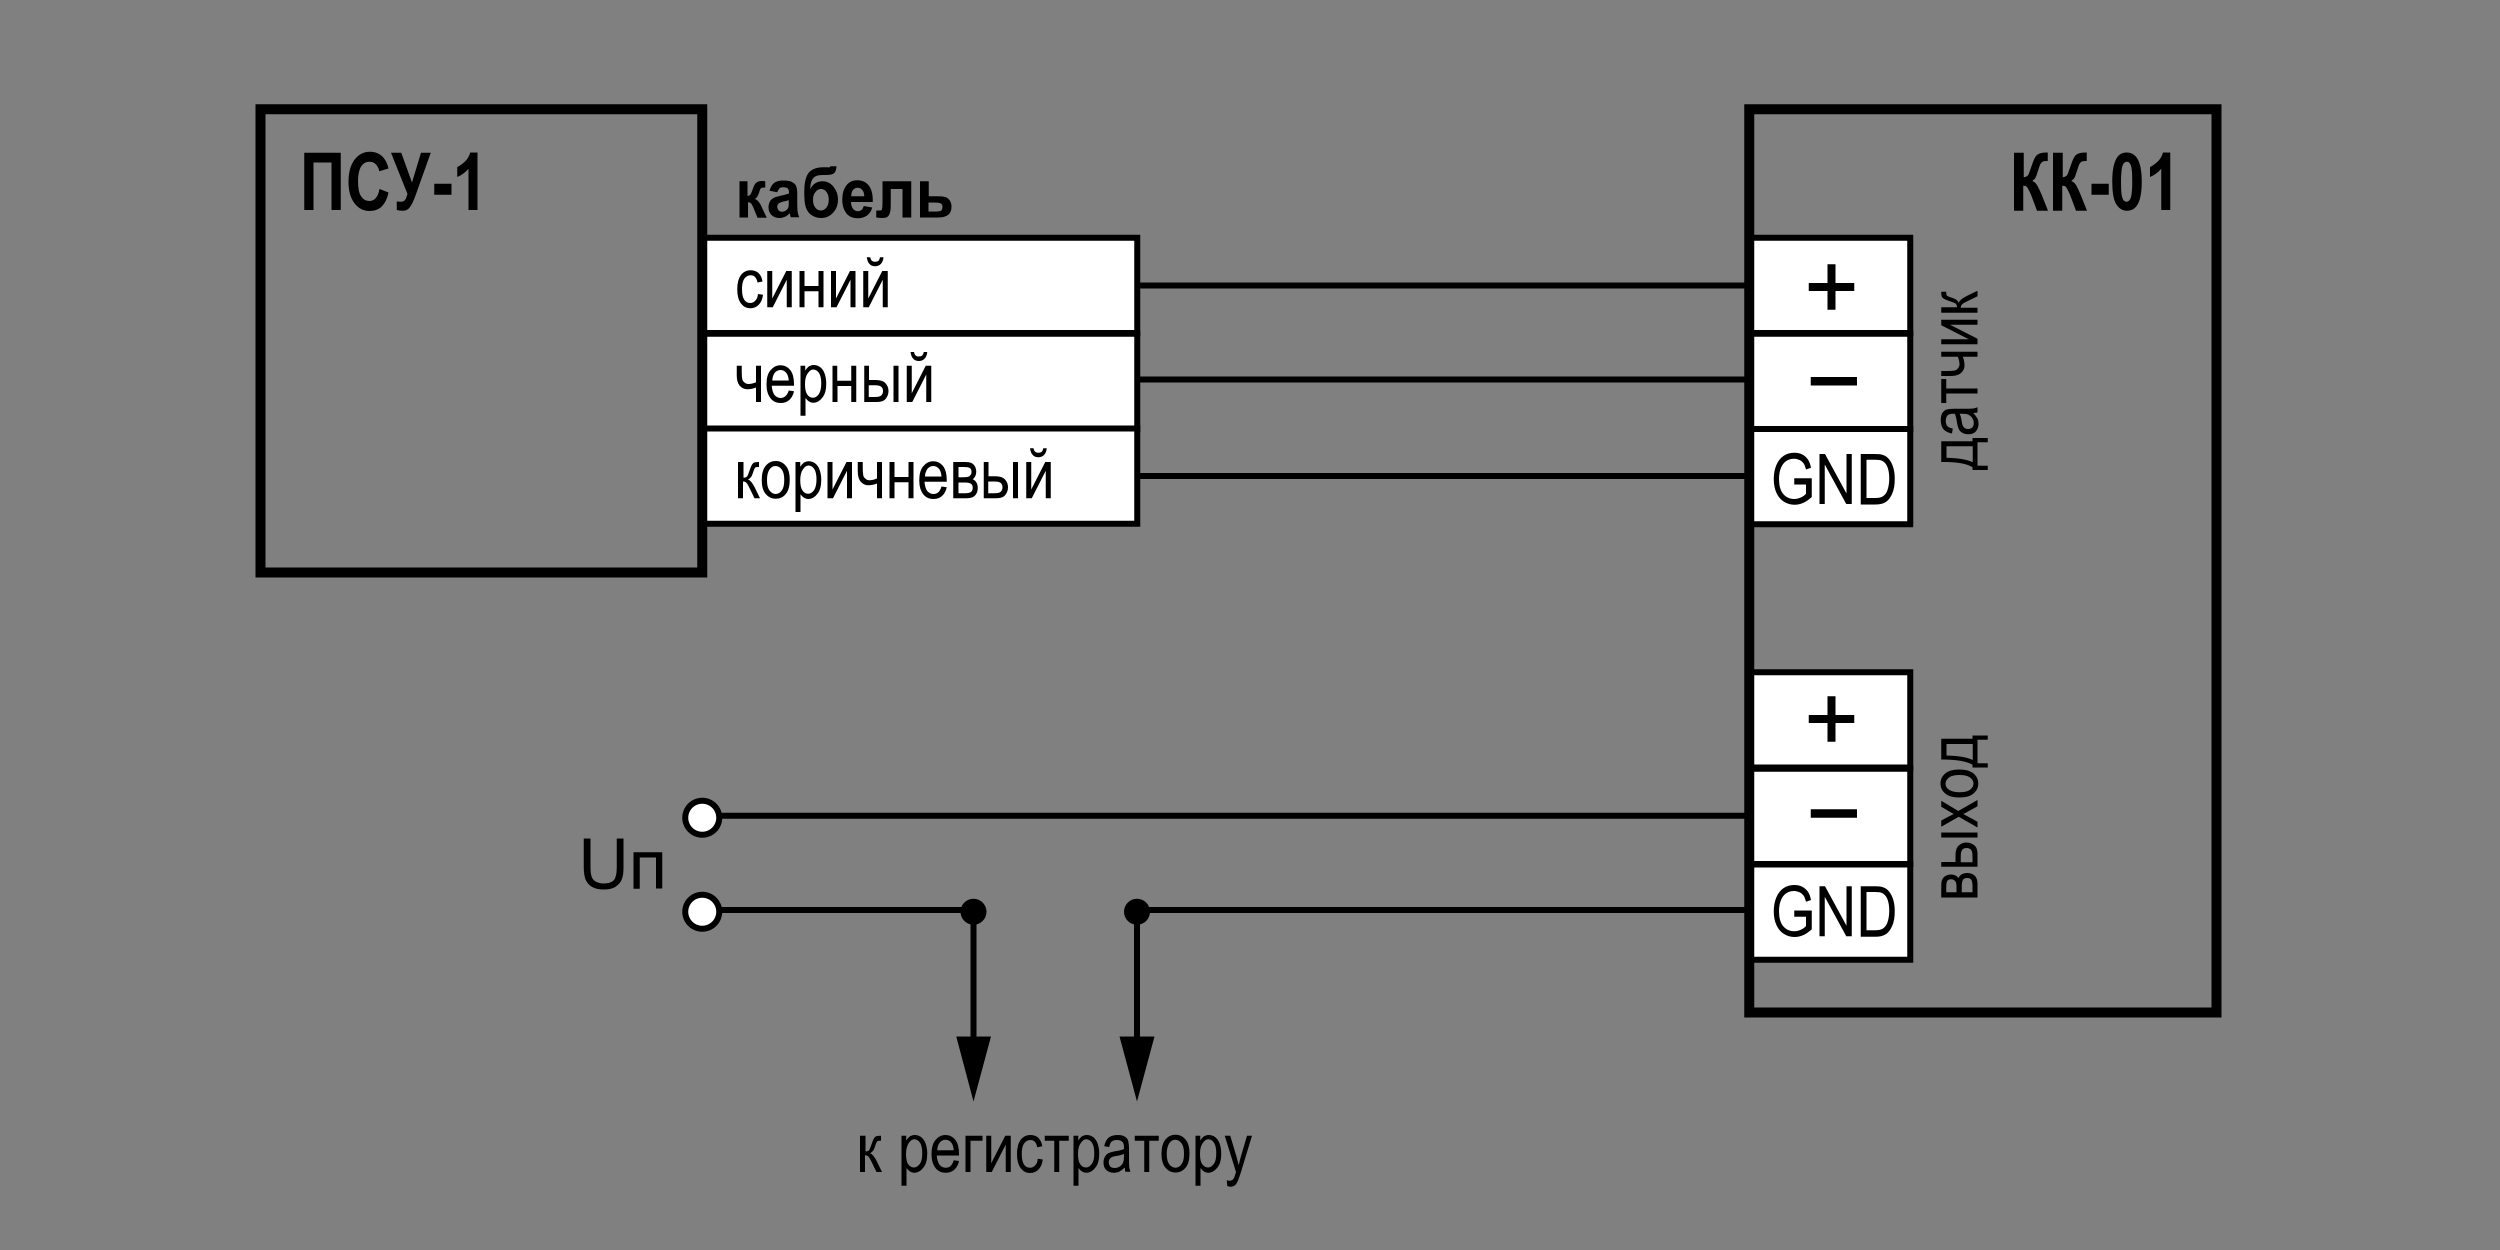 <?xml version="1.0" encoding="utf-8"?>
<!-- Generator: Adobe Illustrator 18.1.1, SVG Export Plug-In . SVG Version: 6.00 Build 0)  -->
<svg version="1.1" id="Layer_1" xmlns="http://www.w3.org/2000/svg" xmlns:xlink="http://www.w3.org/1999/xlink" x="0px" y="0px"
	 width="1000px" height="500px" viewBox="0 0 1000 500" enable-background="new 0 0 1000 500" xml:space="preserve">
<rect x="0" y="0" width="1000" height="500" fill="#808080" stroke="none"/>
<g>
	
		<rect x="280.9" y="95.1" fill-rule="evenodd" clip-rule="evenodd" fill="#FFFFFF" stroke="#000000" stroke-width="2.4" stroke-miterlimit="22.926" width="174" height="38.1"/>
	
		<line fill-rule="evenodd" clip-rule="evenodd" fill="none" stroke="#000000" stroke-width="2.4" stroke-miterlimit="22.926" x1="699.7" y1="151.8" x2="454.9" y2="151.8"/>
	
		<line fill-rule="evenodd" clip-rule="evenodd" fill="none" stroke="#000000" stroke-width="2.4" stroke-miterlimit="22.926" x1="699.7" y1="190.4" x2="454.9" y2="190.4"/>
	
		<line fill-rule="evenodd" clip-rule="evenodd" fill="none" stroke="#000000" stroke-width="2.4" stroke-miterlimit="22.926" x1="454.9" y1="114.2" x2="699.7" y2="114.2"/>
	<g>
		<path d="M295.6,72.5h3.4v5.9c0.6-0.1,1-0.3,1.2-0.6c0.2-0.3,0.5-1,0.9-2.1c0.4-1.4,0.9-2.3,1.5-2.7c0.5-0.4,1.2-0.6,2.1-0.6
			c0.3,0,0.7,0,1.4,0.1l0,2.5c-0.9,0-1.5,0.1-1.7,0.3c-0.3,0.2-0.5,0.8-0.8,1.8c-0.4,1.3-1,2.2-1.7,2.5c1.1,0.3,2,1.4,2.8,3.2
			c0,0.1,0.1,0.2,0.1,0.3l1.9,4h-3.7l-1.7-4.2c-0.4-0.8-0.7-1.4-0.9-1.6c-0.3-0.2-0.6-0.4-1.2-0.4V87h-3.4V72.5z"/>
		<path d="M310.9,76.9l-3.1-0.6c0.4-1.4,1-2.4,1.8-3.1c0.9-0.7,2.1-1,3.8-1c1.5,0,2.7,0.2,3.4,0.6c0.8,0.4,1.3,0.9,1.6,1.5
			c0.3,0.6,0.5,1.8,0.5,3.4l0,4.5c0,1.3,0.1,2.2,0.2,2.8c0.1,0.6,0.3,1.3,0.6,1.9h-3.4c-0.1-0.3-0.2-0.6-0.3-1.1
			c-0.1-0.2-0.1-0.4-0.1-0.5c-0.6,0.6-1.2,1.1-1.9,1.4s-1.4,0.5-2.2,0.5c-1.3,0-2.4-0.4-3.2-1.2c-0.8-0.8-1.2-1.8-1.2-3.1
			c0-0.8,0.2-1.6,0.5-2.2s0.8-1.1,1.5-1.5s1.6-0.6,2.8-0.9c1.6-0.3,2.7-0.7,3.4-0.9v-0.4c0-0.7-0.2-1.3-0.5-1.6
			c-0.3-0.3-0.9-0.5-1.9-0.5c-0.6,0-1.1,0.1-1.4,0.4C311.4,75.8,311.1,76.3,310.9,76.9z M315.6,80c-0.4,0.2-1.1,0.4-2.1,0.6
			c-1,0.2-1.6,0.5-1.9,0.7c-0.5,0.4-0.7,0.8-0.7,1.4c0,0.5,0.2,1,0.5,1.4c0.4,0.4,0.8,0.6,1.4,0.6c0.6,0,1.2-0.2,1.8-0.7
			c0.4-0.3,0.7-0.8,0.8-1.3c0.1-0.3,0.1-1,0.1-1.9V80z"/>
		<path d="M332.2,66.5h2.4c-0.1,1.2-0.3,2-0.8,2.6c-0.5,0.6-1.6,0.9-3.5,0.9c-0.2,0-0.4,0-0.7,0h-0.4c-1.1,0-2,0.1-2.7,0.4
			c-0.7,0.3-1.3,0.8-1.7,1.6c-0.4,0.8-0.7,2-0.7,3.7c0.5-1.1,1.2-1.9,2-2.4c0.8-0.5,1.8-0.8,2.9-0.8c1.7,0,3.2,0.7,4.4,2.2
			c1.2,1.5,1.8,3.2,1.8,5.1c0,2-0.6,3.8-1.9,5.2c-1.3,1.5-2.9,2.2-4.9,2.2c-1.4,0-2.6-0.4-3.7-1.1c-1.1-0.7-1.8-1.7-2.3-3
			c-0.5-1.3-0.7-3.4-0.7-6.4c0-3.5,0.6-6,1.7-7.5c1.2-1.5,3.2-2.3,6-2.3h1.7C331.7,67.1,332,66.9,332.2,66.5z M325.2,79.9
			c0,1.3,0.3,2.4,0.9,3.1c0.6,0.8,1.3,1.2,2.2,1.2c0.9,0,1.7-0.4,2.3-1.2c0.6-0.8,0.9-1.8,0.9-3.1c0-1.3-0.3-2.3-0.9-3.1
			c-0.6-0.8-1.3-1.2-2.2-1.2c-0.9,0-1.6,0.4-2.2,1.2C325.5,77.5,325.2,78.6,325.2,79.9z"/>
		<path d="M345.5,82.4l3.4,0.6c-0.4,1.4-1.1,2.5-2.1,3.2c-1,0.7-2.2,1.1-3.6,1.1c-2.3,0-4-0.8-5-2.5c-0.9-1.3-1.3-3-1.3-5
			c0-2.4,0.6-4.3,1.7-5.7c1.1-1.4,2.6-2,4.3-2c1.9,0,3.5,0.7,4.6,2.1c1.1,1.4,1.7,3.6,1.6,6.6h-8.7c0,1.1,0.3,2,0.8,2.7
			c0.5,0.6,1.2,1,2,1c0.5,0,1-0.2,1.4-0.5S345.3,83.1,345.5,82.4z M345.7,78.5c0-1.1-0.3-2-0.8-2.5c-0.5-0.6-1.1-0.9-1.8-0.9
			c-0.8,0-1.4,0.3-1.9,0.9c-0.5,0.6-0.7,1.4-0.7,2.5H345.7z"/>
		<path d="M352.9,72.5h11.6V87H361V75.6h-4.7v6.5c0,1.7-0.2,2.8-0.5,3.5c-0.3,0.7-0.7,1.1-1.1,1.3s-1.1,0.3-2,0.3
			c-0.5,0-1.3-0.1-2.2-0.2v-2.8c0.1,0,0.3,0,0.6,0c0.4,0,0.6,0,0.8,0c0.5,0,0.8-0.2,0.9-0.5c0.1-0.3,0.2-1.3,0.2-2.9V72.5z"/>
		<path d="M368,72.5h3.5v6h3.5c1.4,0,2.4,0.1,3.1,0.3s1.3,0.7,1.8,1.4c0.5,0.7,0.7,1.6,0.7,2.5c0,1.4-0.4,2.5-1.3,3.2
			c-0.9,0.7-2.2,1.1-3.9,1.1H368V72.5z M371.5,84.6h3.2c1,0,1.7-0.2,1.9-0.5c0.3-0.4,0.4-0.8,0.4-1.3c0-0.7-0.2-1.2-0.7-1.4
			c-0.5-0.3-1.4-0.4-2.6-0.4h-2.3V84.6z"/>
	</g>
	
		<rect x="280.9" y="133.5" fill-rule="evenodd" clip-rule="evenodd" fill="#FFFFFF" stroke="#000000" stroke-width="2.4" stroke-miterlimit="22.926" width="174" height="38.1"/>
	
		<rect x="699.7" y="133.5" fill-rule="evenodd" clip-rule="evenodd" fill="#FFFFFF" stroke="#000000" stroke-width="2.4" stroke-miterlimit="22.926" width="64.4" height="38.1"/>
	
		<rect x="699.7" y="95.1" fill-rule="evenodd" clip-rule="evenodd" fill="#FFFFFF" stroke="#000000" stroke-width="2.4" stroke-miterlimit="22.926" width="64.4" height="38.1"/>
	
		<rect x="699.7" y="171.6" fill-rule="evenodd" clip-rule="evenodd" fill="#FFFFFF" stroke="#000000" stroke-width="2.4" stroke-miterlimit="22.926" width="64.4" height="38.1"/>
	
		<rect x="280.9" y="171.4" fill-rule="evenodd" clip-rule="evenodd" fill="#FFFFFF" stroke="#000000" stroke-width="2.4" stroke-miterlimit="22.926" width="174" height="38.1"/>
	<g>
		<path d="M295.4,184.8h2v6.3c0.6,0,1.1-0.2,1.4-0.5c0.3-0.3,0.6-1.2,1.1-2.6c0.4-1.2,0.7-1.9,1-2.3c0.3-0.4,0.5-0.6,0.8-0.7
			c0.3-0.1,0.9-0.2,1.6-0.2h0.3v2l-0.6,0c-0.4,0-0.7,0.1-0.9,0.2c-0.2,0.2-0.3,0.5-0.5,0.9c-0.5,1.5-0.8,2.4-1.1,2.8
			c-0.3,0.4-0.7,0.8-1.3,1.1c0.9,0.3,1.7,1.3,2.6,3l2.2,4.5h-2.2l-2.2-4.5c-0.4-0.9-0.8-1.5-1.2-1.8c-0.3-0.3-0.7-0.4-1.2-0.4v6.7
			h-2V184.8z"/>
		<path d="M304.7,192c0-2.5,0.5-4.4,1.6-5.7c1.1-1.3,2.4-1.9,4-1.9c1.6,0,2.9,0.6,4,1.9c1.1,1.3,1.6,3.1,1.6,5.5
			c0,2.6-0.5,4.5-1.6,5.8c-1,1.3-2.4,1.9-4,1.9c-1.6,0-2.9-0.6-4-1.9C305.2,196.4,304.7,194.5,304.7,192z M306.8,192
			c0,1.9,0.3,3.3,1,4.2c0.7,0.9,1.5,1.4,2.5,1.4c0.9,0,1.8-0.5,2.4-1.4c0.7-0.9,1-2.3,1-4.2c0-1.9-0.3-3.3-1-4.2
			c-0.7-0.9-1.5-1.4-2.5-1.4c-1,0-1.8,0.5-2.4,1.4C307.1,188.8,306.8,190.2,306.8,192z"/>
		<path d="M318.2,204.9v-20.1h1.9v1.9c0.5-0.8,1-1.3,1.5-1.7c0.6-0.3,1.2-0.5,1.9-0.5c0.9,0,1.8,0.3,2.5,0.8
			c0.8,0.6,1.4,1.4,1.8,2.5s0.7,2.5,0.7,4.1c0,2.5-0.5,4.4-1.6,5.7c-1,1.3-2.2,2-3.6,2c-0.6,0-1.2-0.2-1.7-0.5
			c-0.5-0.3-1-0.8-1.4-1.4v7.1H318.2z M320.1,192.1c0,1.9,0.3,3.3,0.9,4.1c0.6,0.9,1.4,1.3,2.3,1.3c0.9,0,1.6-0.5,2.3-1.4
			c0.6-0.9,1-2.3,1-4.3c0-1.9-0.3-3.3-0.9-4.2c-0.6-0.9-1.4-1.4-2.3-1.4c-0.8,0-1.5,0.5-2.2,1.5
			C320.4,188.8,320.1,190.3,320.1,192.1z"/>
		<path d="M331,184.8h2v11l5.6-11h2.2v14.5h-2v-11l-5.6,11H331V184.8z"/>
		<path d="M343.1,184.8h2v2.7c0,1.2,0.1,2.1,0.2,2.6c0.1,0.6,0.4,1,0.9,1.4c0.4,0.4,1,0.6,1.6,0.6c0.8,0,1.8-0.2,3-0.7v-6.6h2v14.5
			h-2v-5.9c-1.2,0.5-2.4,0.7-3.5,0.7c-1.2,0-2.2-0.5-3-1.4c-0.8-0.9-1.2-2.3-1.2-4.2V184.8z"/>
		<path d="M355.8,184.8h2v6h5.6v-6h2v14.5h-2v-6.4h-5.6v6.4h-2V184.8z"/>
		<path d="M376.6,194.6l2.1,0.3c-0.3,1.5-1,2.7-1.9,3.5c-0.9,0.8-2,1.2-3.4,1.2c-1.7,0-3.1-0.6-4.1-1.9c-1-1.3-1.6-3.1-1.6-5.5
			c0-2.5,0.5-4.4,1.6-5.7c1.1-1.3,2.4-2,4-2c1.5,0,2.8,0.6,3.9,1.9c1,1.3,1.5,3.2,1.5,5.6l0,0.7h-8.9c0.1,1.6,0.5,2.9,1.1,3.7
			c0.7,0.8,1.5,1.2,2.5,1.2C375,197.6,376,196.6,376.6,194.6z M370,190.6h6.6c-0.1-1.3-0.4-2.2-0.8-2.8c-0.6-0.9-1.5-1.4-2.5-1.4
			c-0.9,0-1.7,0.4-2.3,1.1C370.4,188.4,370,189.4,370,190.6z"/>
		<path d="M381.3,184.8h4.6c1.1,0,1.9,0.1,2.4,0.3c0.6,0.2,1.1,0.6,1.5,1.2c0.4,0.6,0.7,1.4,0.7,2.3c0,1.4-0.5,2.4-1.4,3.1
			c1.3,0.6,2,1.8,2,3.5c0,1.1-0.3,2.1-1,2.9c-0.7,0.8-1.8,1.2-3.4,1.2h-5.4V184.8z M383.3,190.9h2.2c0.9,0,1.4-0.1,1.8-0.2
			c0.3-0.1,0.6-0.3,0.9-0.7c0.3-0.3,0.4-0.7,0.4-1.2c0-0.8-0.2-1.3-0.7-1.6c-0.5-0.3-1.2-0.4-2.3-0.4h-2.2V190.9z M383.3,197.3h2.7
			c1.1,0,1.9-0.2,2.4-0.5c0.4-0.4,0.7-0.9,0.7-1.6c0-0.8-0.2-1.3-0.7-1.7c-0.5-0.3-1.3-0.5-2.5-0.5h-2.5V197.3z"/>
		<path d="M393.4,184.8h2v5.7h2.6c1.8,0,3.2,0.4,4,1.3c0.8,0.9,1.2,1.9,1.2,3.1c0,1.2-0.4,2.2-1.1,3.1c-0.7,0.9-1.9,1.3-3.6,1.3h-5
			V184.8z M395.4,197.3h2.1c1.5,0,2.5-0.2,2.9-0.7c0.4-0.5,0.6-1,0.6-1.6c0-0.8-0.2-1.4-0.7-1.8c-0.5-0.4-1.3-0.6-2.6-0.6h-2.4
			V197.3z M405.2,199.3v-14.5h2v14.5H405.2z"/>
		<path d="M410.5,184.8h2v11l5.6-11h2.2v14.5h-2v-11l-5.6,11h-2.2V184.8z M417.3,179.3h1.4c-0.1,1.2-0.5,2.1-1.1,2.7
			c-0.6,0.6-1.3,0.9-2.3,0.9c-0.9,0-1.7-0.3-2.2-0.9c-0.6-0.6-0.9-1.5-1.1-2.7h1.4c0.2,1.2,0.8,1.8,1.9,1.8c0.6,0,1-0.1,1.4-0.4
			C417,180.4,417.2,179.9,417.3,179.3z"/>
	</g>
	<g>
		<path d="M246.7,335.4h2.7V347c0,2-0.2,3.6-0.7,4.8c-0.5,1.2-1.3,2.1-2.5,2.9s-2.8,1.1-4.7,1.1c-1.9,0-3.4-0.3-4.6-1
			c-1.2-0.6-2-1.6-2.6-2.8c-0.5-1.2-0.8-2.9-0.8-5v-11.6h2.7V347c0,1.7,0.2,3,0.5,3.8c0.3,0.8,0.9,1.5,1.7,1.9
			c0.8,0.4,1.8,0.7,2.9,0.7c2,0,3.3-0.4,4.2-1.3c0.8-0.9,1.2-2.6,1.2-5.1V335.4z"/>
		<path d="M253.4,340.9h11.5v14.5h-2.5V343h-6.5v12.5h-2.5V340.9z"/>
	</g>
	<g>
		<path d="M717.7,193.7v-2.4l7,0v7.5c-1.1,1-2.2,1.8-3.3,2.3s-2.3,0.8-3.5,0.8c-1.6,0-3-0.4-4.3-1.2c-1.3-0.8-2.3-2-3-3.5
			s-1.1-3.4-1.1-5.6c0-2.2,0.4-4.1,1.1-5.7s1.7-2.8,2.9-3.6c1.2-0.8,2.6-1.2,4.2-1.2c1.2,0,2.3,0.2,3.2,0.7c0.9,0.4,1.6,1.1,2.2,1.9
			s1,1.9,1.3,3.4l-2,0.7c-0.3-1.1-0.6-2-1-2.5s-0.9-1-1.6-1.3c-0.7-0.3-1.4-0.5-2.2-0.5c-1.2,0-2.2,0.3-3.1,0.9
			c-0.9,0.6-1.6,1.5-2.1,2.7c-0.5,1.2-0.8,2.7-0.8,4.5c0,2.7,0.6,4.7,1.7,6c1.1,1.3,2.6,2,4.4,2c0.9,0,1.7-0.2,2.6-0.6
			s1.6-0.9,2.1-1.5v-3.7H717.7z"/>
		<path d="M727.8,201.6v-20h2.2l8.6,15.8v-15.8h2.1v20h-2.2l-8.6-15.8v15.8H727.8z"/>
		<path d="M744.3,201.6v-20h5.7c1.4,0,2.5,0.1,3.2,0.4c1,0.3,1.8,0.9,2.5,1.8s1.2,1.9,1.6,3.2c0.4,1.3,0.6,2.8,0.6,4.6
			c0,2.3-0.3,4.2-1,5.8c-0.7,1.6-1.5,2.7-2.6,3.4c-1,0.7-2.4,1-4.1,1H744.3z M746.5,199.2h3.5c1.4,0,2.5-0.2,3.2-0.7
			c0.7-0.5,1.3-1.2,1.7-2.2c0.5-1.4,0.8-3,0.8-4.9c0-2-0.3-3.6-0.8-4.8s-1.3-1.9-2.1-2.3c-0.6-0.3-1.5-0.4-2.8-0.4h-3.4V199.2z"/>
	</g>
	
		<rect x="104.2" y="43.7" fill-rule="evenodd" clip-rule="evenodd" fill="none" stroke="#000000" stroke-width="4" stroke-miterlimit="22.926" width="176.7" height="185.3"/>
	<g>
		<path d="M121.7,61.1h14.6V84h-3.7V65h-7.2V84h-3.7V61.1z"/>
		<path d="M151.8,75.6l3.6,1.4c-0.5,2.5-1.5,4.4-2.7,5.6c-1.3,1.2-2.9,1.8-4.9,1.8c-2.4,0-4.4-1-6-3.1c-1.6-2.1-2.4-4.9-2.4-8.5
			c0-3.8,0.8-6.8,2.4-8.9c1.6-2.1,3.6-3.2,6.2-3.2c2.2,0,4.1,0.8,5.5,2.5c0.8,1,1.5,2.4,1.9,4.2l-3.7,1.1c-0.2-1.2-0.7-2.1-1.4-2.8
			s-1.5-1-2.5-1c-1.4,0-2.5,0.6-3.3,1.8c-0.8,1.2-1.3,3.2-1.3,5.9c0,2.9,0.4,5,1.3,6.2c0.8,1.2,1.9,1.8,3.3,1.8c1,0,1.8-0.4,2.5-1.2
			C151,78.5,151.5,77.3,151.8,75.6z"/>
		<path d="M156.4,61.1h4.1l4.3,11.9l3.6-11.9h3.9l-6.2,17.4c-0.7,1.9-1.4,3.3-2.1,4.3c-0.7,1-1.6,1.5-2.7,1.5
			c-1.1,0-1.9-0.1-2.6-0.3v-3.4c0.5,0,1,0.1,1.4,0.1c0.9,0,1.5-0.2,1.8-0.6c0.4-0.4,0.7-1.2,1.1-2.5L156.4,61.1z"/>
		<path d="M173.7,77.9v-4.4h6.9v4.4H173.7z"/>
		<path d="M190.9,84h-3.5V67.5c-1.3,1.5-2.8,2.6-4.5,3.3v-4c0.9-0.4,1.9-1.1,3-2.1c1.1-1,1.8-2.3,2.2-3.7h2.9V84z"/>
	</g>
	<g>
		<path d="M805.8,61.1h3.7v9.8c0.8-0.1,1.4-0.4,1.7-0.8c0.3-0.4,0.7-1.6,1.4-3.6c0.8-2.5,1.5-4,2.3-4.6c0.8-0.6,2-0.9,3.7-0.9
			c0.1,0,0.3,0,0.5,0v3.4l-0.5,0c-0.8,0-1.3,0.1-1.7,0.4c-0.4,0.2-0.6,0.6-0.9,1.1c-0.2,0.5-0.5,1.5-1,3c-0.2,0.8-0.5,1.5-0.7,2
			s-0.7,1-1.4,1.5c0.8,0.3,1.5,0.9,2,1.8c0.5,0.9,1.1,2.1,1.8,3.8l2.5,6.3h-4.4l-2.2-5.9c0-0.1-0.1-0.2-0.2-0.5
			c0-0.1-0.2-0.4-0.5-1.1c-0.5-1.1-0.9-1.8-1.2-2.1c-0.3-0.3-0.8-0.4-1.4-0.4v10h-3.7V61.1z"/>
		<path d="M821.4,61.1h3.7v9.8c0.8-0.1,1.4-0.4,1.7-0.8c0.3-0.4,0.7-1.6,1.4-3.6c0.8-2.5,1.5-4,2.3-4.6c0.8-0.6,2-0.9,3.7-0.9
			c0.1,0,0.3,0,0.5,0v3.4l-0.5,0c-0.8,0-1.3,0.1-1.7,0.4c-0.4,0.2-0.6,0.6-0.9,1.1c-0.2,0.5-0.5,1.5-1,3c-0.2,0.8-0.5,1.5-0.7,2
			s-0.7,1-1.4,1.5c0.8,0.3,1.5,0.9,2,1.8c0.5,0.9,1.1,2.1,1.8,3.8l2.5,6.3h-4.4l-2.2-5.9c0-0.1-0.1-0.2-0.2-0.5
			c0-0.1-0.2-0.4-0.5-1.1c-0.5-1.1-0.9-1.8-1.2-2.1c-0.3-0.3-0.8-0.4-1.4-0.4v10h-3.7V61.1z"/>
		<path d="M836.6,77.9v-4.4h6.9v4.4H836.6z"/>
		<path d="M850.7,61c1.8,0,3.2,0.8,4.2,2.4c1.2,1.9,1.8,5,1.8,9.3c0,4.3-0.6,7.4-1.8,9.3c-1,1.6-2.4,2.3-4.1,2.3
			c-1.8,0-3.2-0.9-4.3-2.6c-1.1-1.7-1.6-4.8-1.6-9.2c0-4.3,0.6-7.4,1.8-9.3C847.5,61.8,848.9,61,850.7,61z M850.7,64.7
			c-0.4,0-0.8,0.2-1.1,0.5c-0.3,0.3-0.6,0.9-0.8,1.8c-0.2,1.1-0.4,3-0.4,5.7s0.1,4.5,0.3,5.5c0.2,1,0.5,1.7,0.8,2
			c0.3,0.3,0.7,0.5,1.1,0.5c0.4,0,0.8-0.2,1.1-0.5c0.3-0.3,0.6-0.9,0.8-1.8c0.2-1.1,0.4-3,0.4-5.7s-0.1-4.5-0.3-5.5
			c-0.2-1-0.5-1.7-0.8-2C851.5,64.8,851.1,64.7,850.7,64.7z"/>
		<path d="M868,84h-3.5V67.5c-1.3,1.5-2.8,2.6-4.5,3.3v-4c0.9-0.4,1.9-1.1,3-2.1s1.8-2.3,2.2-3.7h2.9V84z"/>
	</g>
	
		<line fill-rule="evenodd" clip-rule="evenodd" fill="none" stroke="#000000" stroke-width="2.4" stroke-miterlimit="22.926" x1="454.8" y1="364" x2="699.7" y2="364"/>
	
		<line fill-rule="evenodd" clip-rule="evenodd" fill="none" stroke="#000000" stroke-width="2.4" stroke-miterlimit="22.926" x1="280.9" y1="364" x2="389.4" y2="364"/>
	
		<line fill-rule="evenodd" clip-rule="evenodd" fill="none" stroke="#000000" stroke-width="2.4" stroke-miterlimit="22.926" x1="699.7" y1="326.3" x2="280.9" y2="326.3"/>
	<g>
		<g>
			
				<line fill="none" stroke="#000000" stroke-width="2.4" stroke-miterlimit="22.926" x1="389.4" y1="363.2" x2="389.4" y2="419.4"/>
			<g>
				<polygon points="382.5,414.6 389.4,440.6 396.4,414.6 				"/>
			</g>
		</g>
	</g>
	<circle cx="389.4" cy="364.7" r="5.2"/>
	<circle fill="#FFFFFF" stroke="#000000" stroke-width="2.4" stroke-miterlimit="10" cx="280.9" cy="364.7" r="6.8"/>
	<circle fill="#FFFFFF" stroke="#000000" stroke-width="2.4" stroke-miterlimit="10" cx="280.9" cy="327.1" r="6.8"/>
	<g>
		<g>
			
				<line fill="none" stroke="#000000" stroke-width="2.4" stroke-miterlimit="22.926" x1="454.8" y1="363.2" x2="454.8" y2="419.4"/>
			<g>
				<polygon points="447.8,414.6 454.8,440.6 461.8,414.6 				"/>
			</g>
		</g>
	</g>
	<circle cx="454.8" cy="364.7" r="5.2"/>
	<g>
		<path d="M344.2,454.3h2v6.3c0.6,0,1.1-0.2,1.4-0.5s0.6-1.2,1.1-2.6c0.4-1.2,0.7-1.9,1-2.3c0.3-0.4,0.5-0.6,0.8-0.7
			s0.9-0.2,1.6-0.2h0.3v2l-0.6,0c-0.4,0-0.7,0.1-0.9,0.2c-0.2,0.2-0.3,0.5-0.5,0.9c-0.5,1.5-0.8,2.4-1.1,2.8
			c-0.3,0.4-0.7,0.8-1.3,1.1c0.9,0.3,1.7,1.3,2.6,3l2.2,4.5h-2.2l-2.2-4.5c-0.4-0.9-0.8-1.5-1.2-1.8c-0.3-0.3-0.7-0.4-1.2-0.4v6.7
			h-2V454.3z"/>
		<path d="M360.6,474.4v-20.1h1.9v1.9c0.5-0.8,1-1.3,1.5-1.7c0.6-0.3,1.2-0.5,1.9-0.5c0.9,0,1.8,0.3,2.5,0.8s1.4,1.4,1.8,2.5
			s0.7,2.5,0.7,4.1c0,2.5-0.5,4.4-1.6,5.7c-1,1.3-2.2,2-3.6,2c-0.6,0-1.2-0.2-1.7-0.5c-0.5-0.3-1-0.8-1.4-1.4v7.1H360.6z
			 M362.4,461.6c0,1.9,0.3,3.3,0.9,4.1c0.6,0.9,1.4,1.3,2.3,1.3c0.9,0,1.6-0.5,2.3-1.4s1-2.3,1-4.3c0-1.9-0.3-3.3-0.9-4.2
			c-0.6-0.9-1.4-1.4-2.3-1.4c-0.8,0-1.5,0.5-2.2,1.5C362.8,458.3,362.4,459.7,362.4,461.6z"/>
		<path d="M381.5,464.1l2.1,0.3c-0.3,1.5-1,2.7-1.9,3.5c-0.9,0.8-2,1.2-3.4,1.2c-1.7,0-3.1-0.6-4.1-1.9c-1-1.3-1.6-3.1-1.6-5.5
			c0-2.5,0.5-4.4,1.6-5.7s2.4-2,4-2c1.5,0,2.8,0.6,3.9,1.9c1,1.3,1.5,3.2,1.5,5.6l0,0.7h-8.9c0.1,1.6,0.5,2.9,1.1,3.7
			c0.7,0.8,1.5,1.2,2.5,1.2C379.9,467.1,380.9,466.1,381.5,464.1z M374.9,460.1h6.6c-0.1-1.3-0.4-2.2-0.8-2.8
			c-0.6-0.9-1.5-1.4-2.5-1.4c-0.9,0-1.7,0.4-2.3,1.1C375.3,457.8,374.9,458.9,374.9,460.1z"/>
		<path d="M386.2,454.3h6.8v2h-4.8v12.5h-2V454.3z"/>
		<path d="M394.5,454.3h2v11l5.6-11h2.2v14.5h-2v-11l-5.6,11h-2.2V454.3z"/>
		<path d="M415.1,463.5l2,0.3c-0.2,1.7-0.8,3.1-1.7,4s-2,1.4-3.3,1.4c-1.6,0-2.8-0.6-3.8-1.9c-1-1.3-1.5-3.2-1.5-5.7
			c0-2.5,0.5-4.4,1.5-5.7c1-1.3,2.3-1.9,3.9-1.9c1.2,0,2.3,0.4,3.1,1.1c0.8,0.8,1.4,1.9,1.6,3.4l-2,0.4c-0.2-1-0.5-1.7-1-2.2
			c-0.5-0.5-1-0.7-1.7-0.7c-1,0-1.8,0.4-2.5,1.3c-0.7,0.9-1,2.3-1,4.2c0,2,0.3,3.4,0.9,4.3c0.6,0.9,1.4,1.3,2.4,1.3
			c0.8,0,1.4-0.3,2-0.9C414.7,465.6,415,464.7,415.1,463.5z"/>
		<path d="M417.8,454.3h9.7v2h-3.8v12.5h-2v-12.5h-3.8V454.3z"/>
		<path d="M429.4,474.4v-20.1h1.9v1.9c0.5-0.8,1-1.3,1.5-1.7c0.6-0.3,1.2-0.5,1.9-0.5c0.9,0,1.8,0.3,2.5,0.8s1.4,1.4,1.8,2.5
			s0.7,2.5,0.7,4.1c0,2.5-0.5,4.4-1.6,5.7c-1,1.3-2.2,2-3.6,2c-0.6,0-1.2-0.2-1.7-0.5c-0.5-0.3-1-0.8-1.4-1.4v7.1H429.4z
			 M431.2,461.6c0,1.9,0.3,3.3,0.9,4.1c0.6,0.9,1.4,1.3,2.3,1.3c0.9,0,1.6-0.5,2.3-1.4s1-2.3,1-4.3c0-1.9-0.3-3.3-0.9-4.2
			c-0.6-0.9-1.4-1.4-2.3-1.4c-0.8,0-1.5,0.5-2.2,1.5C431.5,458.3,431.2,459.7,431.2,461.6z"/>
		<path d="M449.9,467c-0.7,0.7-1.4,1.2-2.1,1.6s-1.5,0.5-2.3,0.5c-1.2,0-2.2-0.4-3-1.1s-1.1-1.8-1.1-3c0-0.8,0.2-1.6,0.5-2.2
			c0.3-0.6,0.8-1.2,1.4-1.5s1.5-0.6,2.7-0.8c1.6-0.2,2.8-0.5,3.6-0.9l0-0.6c0-1-0.2-1.7-0.5-2.1c-0.5-0.6-1.3-0.9-2.3-0.9
			c-0.9,0-1.6,0.2-2.1,0.6c-0.5,0.4-0.8,1.1-1,2.2l-2-0.3c0.3-1.6,0.9-2.7,1.7-3.4s2.1-1.1,3.7-1.1c1.2,0,2.2,0.2,2.9,0.7
			s1.2,1.1,1.3,1.7s0.3,1.7,0.3,3v3.3c0,2.3,0,3.7,0.1,4.3s0.3,1.2,0.5,1.7h-2.1C450.1,468.3,449.9,467.7,449.9,467z M449.7,461.5
			c-0.7,0.4-1.8,0.7-3.3,0.9c-0.8,0.1-1.4,0.3-1.8,0.5c-0.3,0.2-0.6,0.5-0.8,0.8c-0.2,0.3-0.3,0.7-0.3,1.2c0,0.7,0.2,1.2,0.6,1.7
			c0.4,0.4,1,0.6,1.8,0.6c0.7,0,1.4-0.2,2-0.6s1-0.9,1.3-1.5s0.4-1.5,0.4-2.7V461.5z"/>
		<path d="M453.8,454.3h9.7v2h-3.8v12.5h-2v-12.5h-3.8V454.3z"/>
		<path d="M464.6,461.5c0-2.5,0.5-4.4,1.6-5.7s2.4-1.9,4-1.9c1.6,0,2.9,0.6,4,1.9s1.6,3.1,1.6,5.5c0,2.6-0.5,4.5-1.6,5.8
			s-2.4,1.9-4,1.9c-1.6,0-2.9-0.6-4-1.9S464.6,464,464.6,461.5z M466.7,461.5c0,1.9,0.3,3.3,1,4.2c0.7,0.9,1.5,1.4,2.5,1.4
			c0.9,0,1.8-0.5,2.4-1.4c0.7-0.9,1-2.3,1-4.2c0-1.9-0.3-3.3-1-4.2s-1.5-1.4-2.5-1.4c-1,0-1.8,0.5-2.4,1.4S466.7,459.7,466.7,461.5z
			"/>
		<path d="M478.2,474.4v-20.1h1.9v1.9c0.5-0.8,1-1.3,1.5-1.7c0.6-0.3,1.2-0.5,1.9-0.5c0.9,0,1.8,0.3,2.5,0.8s1.4,1.4,1.8,2.5
			s0.7,2.5,0.7,4.1c0,2.5-0.5,4.4-1.6,5.7s-2.2,2-3.6,2c-0.6,0-1.2-0.2-1.7-0.5s-1-0.8-1.4-1.4v7.1H478.2z M480,461.6
			c0,1.9,0.3,3.3,0.9,4.1s1.4,1.3,2.3,1.3c0.9,0,1.6-0.5,2.3-1.4s1-2.3,1-4.3c0-1.9-0.3-3.3-0.9-4.2c-0.6-0.9-1.4-1.4-2.3-1.4
			c-0.8,0-1.5,0.5-2.2,1.5C480.3,458.3,480,459.7,480,461.6z"/>
		<path d="M490.9,474.4l-0.2-2.3c0.4,0.1,0.8,0.2,1.1,0.2c0.4,0,0.8-0.1,1.1-0.3c0.3-0.2,0.5-0.4,0.7-0.8c0.1-0.1,0.3-0.9,0.8-2.4
			l-4.5-14.5h2.2l2.5,8.4c0.3,1,0.6,2.2,0.9,3.4c0.2-1.1,0.5-2.2,0.8-3.3l2.5-8.5h2l-4.5,14.8c-0.6,1.9-1.1,3.2-1.4,3.8
			c-0.3,0.6-0.7,1.1-1.2,1.4s-0.9,0.4-1.5,0.4C491.8,474.7,491.4,474.6,490.9,474.4z"/>
	</g>
	<g>
		<path d="M303.2,117.6l2,0.3c-0.2,1.7-0.8,3.1-1.7,4c-0.9,0.9-2,1.4-3.3,1.4c-1.6,0-2.8-0.6-3.8-1.9c-1-1.3-1.5-3.2-1.5-5.7
			c0-2.5,0.5-4.4,1.5-5.7c1-1.3,2.3-1.9,3.9-1.9c1.2,0,2.3,0.4,3.1,1.1c0.8,0.8,1.4,1.9,1.6,3.4l-2,0.4c-0.2-1-0.5-1.7-1-2.2
			c-0.5-0.5-1-0.7-1.7-0.7c-1,0-1.8,0.4-2.5,1.3c-0.7,0.9-1,2.3-1,4.2c0,2,0.3,3.4,0.9,4.3c0.6,0.9,1.4,1.3,2.4,1.3
			c0.8,0,1.4-0.3,2-0.9C302.7,119.7,303.1,118.8,303.2,117.6z"/>
		<path d="M306.9,108.4h2v11l5.6-11h2.2v14.5h-2v-11l-5.6,11h-2.2V108.4z"/>
		<path d="M319.8,108.4h2v6h5.6v-6h2v14.5h-2v-6.4h-5.6v6.4h-2V108.4z"/>
		<path d="M332.4,108.4h2v11l5.6-11h2.2v14.5h-2v-11l-5.6,11h-2.2V108.4z"/>
		<path d="M345.3,108.4h2v11l5.6-11h2.2v14.5h-2v-11l-5.6,11h-2.2V108.4z M352,102.9h1.4c-0.1,1.2-0.5,2.1-1.1,2.7
			c-0.6,0.6-1.3,0.9-2.3,0.9c-0.9,0-1.7-0.3-2.2-0.9c-0.6-0.6-0.9-1.5-1.1-2.7h1.4c0.2,1.2,0.8,1.8,1.9,1.8c0.6,0,1-0.1,1.4-0.4
			C351.7,104,351.9,103.5,352,102.9z"/>
	</g>
	<g>
		<path d="M294.7,146.3h2v2.7c0,1.2,0.1,2.1,0.2,2.6c0.1,0.6,0.4,1,0.9,1.4c0.4,0.4,1,0.6,1.6,0.6c0.8,0,1.8-0.2,3-0.7v-6.6h2v14.5
			h-2V155c-1.2,0.5-2.4,0.7-3.5,0.7c-1.2,0-2.2-0.5-3-1.4c-0.8-0.9-1.2-2.3-1.2-4.2V146.3z"/>
		<path d="M315.5,156.2l2.1,0.3c-0.3,1.5-1,2.7-1.9,3.5c-0.9,0.8-2,1.2-3.4,1.2c-1.7,0-3.1-0.6-4.1-1.9c-1-1.3-1.6-3.1-1.6-5.5
			c0-2.5,0.5-4.4,1.6-5.7c1.1-1.3,2.4-2,4-2c1.5,0,2.8,0.6,3.9,1.9c1,1.3,1.5,3.2,1.5,5.6l0,0.7h-8.9c0.1,1.6,0.5,2.9,1.1,3.7
			c0.7,0.8,1.5,1.2,2.5,1.2C313.9,159.1,314.9,158.1,315.5,156.2z M308.9,152.2h6.6c-0.1-1.3-0.4-2.2-0.8-2.8
			c-0.6-0.9-1.5-1.4-2.5-1.4c-0.9,0-1.7,0.4-2.3,1.1C309.3,149.9,309,150.9,308.9,152.2z"/>
		<path d="M320.2,166.4v-20.1h1.9v1.9c0.5-0.8,1-1.3,1.5-1.7c0.6-0.3,1.2-0.5,1.9-0.5c0.9,0,1.8,0.3,2.5,0.8
			c0.8,0.6,1.4,1.4,1.8,2.5s0.7,2.5,0.7,4.1c0,2.5-0.5,4.4-1.6,5.7c-1,1.3-2.2,2-3.6,2c-0.6,0-1.2-0.2-1.7-0.5
			c-0.5-0.3-1-0.8-1.4-1.4v7.1H320.2z M322,153.7c0,1.9,0.3,3.3,0.9,4.1c0.6,0.9,1.4,1.3,2.3,1.3c0.9,0,1.6-0.5,2.3-1.4
			c0.6-0.9,1-2.3,1-4.3c0-1.9-0.3-3.3-0.9-4.2c-0.6-0.9-1.4-1.4-2.3-1.4c-0.8,0-1.5,0.5-2.2,1.5C322.3,150.4,322,151.8,322,153.7z"
			/>
		<path d="M332.9,146.3h2v6h5.6v-6h2v14.5h-2v-6.4H335v6.4h-2V146.3z"/>
		<path d="M345.6,146.3h2v5.7h2.6c1.8,0,3.2,0.4,4,1.3c0.8,0.9,1.2,1.9,1.2,3.1c0,1.2-0.4,2.2-1.1,3.1c-0.7,0.9-1.9,1.3-3.6,1.3h-5
			V146.3z M347.6,158.8h2.1c1.5,0,2.5-0.2,2.9-0.7c0.4-0.5,0.6-1,0.6-1.6c0-0.8-0.2-1.4-0.7-1.8c-0.5-0.4-1.3-0.6-2.6-0.6h-2.4
			V158.8z M357.4,160.8v-14.5h2v14.5H357.4z"/>
		<path d="M362.7,146.3h2v11l5.6-11h2.2v14.5h-2v-11l-5.6,11h-2.2V146.3z M369.5,140.8h1.4c-0.1,1.2-0.5,2.1-1.1,2.7
			c-0.6,0.6-1.3,0.9-2.3,0.9c-0.9,0-1.7-0.3-2.2-0.9c-0.6-0.6-0.9-1.5-1.1-2.7h1.4c0.2,1.2,0.8,1.8,1.9,1.8c0.6,0,1-0.1,1.4-0.4
			C369.1,141.9,369.4,141.5,369.5,140.8z"/>
	</g>
	<g>
		<path d="M776.5,184.8v-8.3H789v-1.3h6.1v1.7H791v9.4h4.1v1.7H789v-1.1C786.7,185.4,782.5,184.7,776.5,184.8z M778.6,183.1
			c4.7,0.1,8.2,0.7,10.5,1.8v-6.4h-10.5V183.1z"/>
		<path d="M789.3,165.2c0.7,0.7,1.2,1.4,1.6,2.1c0.4,0.7,0.5,1.5,0.5,2.3c0,1.2-0.4,2.2-1.1,3s-1.8,1.1-3,1.1
			c-0.8,0-1.6-0.2-2.2-0.5c-0.6-0.3-1.2-0.8-1.5-1.4s-0.6-1.5-0.8-2.7c-0.2-1.6-0.5-2.8-0.9-3.6l-0.6,0c-1,0-1.7,0.2-2.1,0.5
			c-0.6,0.5-0.9,1.3-0.9,2.3c0,0.9,0.2,1.6,0.6,2.1c0.4,0.5,1.1,0.8,2.2,1l-0.3,2c-1.6-0.3-2.7-0.9-3.4-1.7s-1.1-2.1-1.1-3.7
			c0-1.2,0.2-2.2,0.7-2.9s1.1-1.2,1.7-1.3c0.7-0.2,1.7-0.3,3-0.3h3.3c2.3,0,3.7,0,4.3-0.1c0.6-0.1,1.2-0.3,1.7-0.5v2.1
			C790.5,165,789.9,165.2,789.3,165.2z M783.8,165.4c0.4,0.7,0.7,1.8,0.9,3.3c0.1,0.8,0.3,1.4,0.5,1.8c0.2,0.3,0.5,0.6,0.8,0.8
			c0.3,0.2,0.7,0.3,1.2,0.3c0.7,0,1.2-0.2,1.7-0.6c0.4-0.4,0.6-1,0.6-1.8c0-0.7-0.2-1.4-0.6-2s-0.9-1-1.5-1.3
			c-0.6-0.3-1.5-0.4-2.7-0.4H783.8z"/>
		<path d="M776.5,161.3v-9.7h2v3.8H791v2h-12.5v3.8H776.5z"/>
		<path d="M776.5,150.4v-2h2.7c1.2,0,2.1-0.1,2.6-0.2c0.6-0.1,1-0.4,1.4-0.9c0.4-0.4,0.6-1,0.6-1.6c0-0.8-0.2-1.8-0.7-3h-6.6v-2H791
			v2h-5.9c0.5,1.2,0.7,2.4,0.7,3.5c0,1.2-0.5,2.2-1.4,3c-0.9,0.8-2.3,1.2-4.2,1.2H776.5z"/>
		<path d="M776.5,137.7v-2h11l-11-5.6v-2.2H791v2h-11l11,5.6v2.2H776.5z"/>
		<path d="M776.5,124.9v-2h6.3c0-0.6-0.2-1.1-0.5-1.4s-1.2-0.6-2.6-1.1c-1.2-0.4-1.9-0.7-2.3-1c-0.4-0.3-0.6-0.5-0.7-0.8
			s-0.2-0.9-0.2-1.6v-0.3h2l0,0.6c0,0.4,0.1,0.7,0.2,0.9c0.2,0.2,0.5,0.3,0.9,0.5c1.5,0.5,2.4,0.8,2.8,1.1c0.4,0.3,0.8,0.7,1.1,1.3
			c0.3-0.9,1.3-1.7,3-2.6l4.5-2.2v2.2l-4.5,2.2c-0.9,0.4-1.5,0.8-1.8,1.2c-0.3,0.3-0.4,0.7-0.4,1.2h6.7v2H776.5z"/>
	</g>
	<g>
		<path d="M731,123.9v-7.5h-7.5v-3.2h7.5v-7.5h3.2v7.5h7.5v3.2h-7.5v7.5H731z"/>
	</g>
	<g>
		<path d="M724.3,154.2v-3.4h18.5v3.4H724.3z"/>
	</g>
	
		<rect x="699.7" y="307.5" fill-rule="evenodd" clip-rule="evenodd" fill="#FFFFFF" stroke="#000000" stroke-width="2.4" stroke-miterlimit="22.926" width="64.4" height="38.1"/>
	
		<rect x="699.7" y="345.8" fill-rule="evenodd" clip-rule="evenodd" fill="#FFFFFF" stroke="#000000" stroke-width="2.4" stroke-miterlimit="22.926" width="64.4" height="38.1"/>
	
		<rect x="699.7" y="268.9" fill-rule="evenodd" clip-rule="evenodd" fill="#FFFFFF" stroke="#000000" stroke-width="2.4" stroke-miterlimit="22.926" width="64.4" height="38.1"/>
	<g>
		<path d="M776.5,359v-4.6c0-1.1,0.1-1.9,0.3-2.4s0.6-1.1,1.2-1.5s1.4-0.7,2.3-0.7c1.4,0,2.4,0.5,3.1,1.4c0.6-1.3,1.8-2,3.5-2
			c1.1,0,2.1,0.3,2.9,1s1.2,1.8,1.2,3.4v5.4H776.5z M782.6,357v-2.2c0-0.9-0.1-1.4-0.2-1.8c-0.1-0.3-0.3-0.6-0.7-0.9
			s-0.7-0.4-1.2-0.4c-0.8,0-1.3,0.2-1.6,0.7c-0.3,0.5-0.4,1.2-0.4,2.3v2.2H782.6z M789,357v-2.7c0-1.1-0.2-1.9-0.5-2.4
			s-0.9-0.7-1.6-0.7c-0.8,0-1.3,0.2-1.7,0.7c-0.3,0.5-0.5,1.3-0.5,2.5v2.5H789z"/>
		<path d="M791,335h-14.5v-2H791V335z M776.5,346.8v-2h5.7v-2.6c0-1.8,0.4-3.2,1.3-4s1.9-1.2,3.1-1.2c1.2,0,2.2,0.4,3.1,1.1
			c0.9,0.7,1.3,1.9,1.3,3.6v5H776.5z M789,344.8v-2.1c0-1.5-0.2-2.5-0.7-2.9c-0.5-0.4-1-0.6-1.6-0.6c-0.8,0-1.4,0.2-1.8,0.7
			c-0.4,0.5-0.6,1.3-0.6,2.6v2.4H789z"/>
		<path d="M791,331l-7.5-4.3l-7,4v-2.5l3.4-1.8c0.6-0.3,1.2-0.6,1.6-0.8c-0.6-0.3-1.1-0.6-1.6-0.9l-3.4-2v-2.4l6.8,4.1l7.7-4.4v2.5
			l-4.5,2.5l-1.2,0.6l5.7,3.1V331z"/>
		<path d="M783.8,319c-2.5,0-4.4-0.5-5.7-1.6s-1.9-2.4-1.9-4c0-1.6,0.6-2.9,1.9-4s3.1-1.6,5.5-1.6c2.6,0,4.5,0.5,5.8,1.6
			s1.9,2.4,1.9,4c0,1.6-0.6,2.9-1.9,4S786.3,319,783.8,319z M783.8,316.9c1.9,0,3.3-0.3,4.2-1c0.9-0.7,1.4-1.5,1.4-2.5
			c0-0.9-0.5-1.8-1.4-2.4c-0.9-0.7-2.3-1-4.2-1c-1.9,0-3.3,0.3-4.2,1s-1.4,1.5-1.4,2.5c0,1,0.5,1.8,1.4,2.4S781.9,316.9,783.8,316.9
			z"/>
		<path d="M776.5,303.8v-8.3H789v-1.3h6.1v1.7H791v9.4h4.1v1.7H789v-1.1C786.7,304.5,782.5,303.8,776.5,303.8z M778.6,302.2
			c4.7,0.1,8.2,0.7,10.5,1.8v-6.4h-10.5V302.2z"/>
	</g>
	<g>
		<path d="M717.7,366.6v-2.4l7,0v7.5c-1.1,1-2.2,1.8-3.3,2.3s-2.3,0.8-3.5,0.8c-1.6,0-3-0.4-4.3-1.2c-1.3-0.8-2.3-2-3-3.5
			c-0.7-1.5-1.1-3.4-1.1-5.6c0-2.2,0.4-4.1,1.1-5.7c0.7-1.6,1.7-2.8,2.9-3.6s2.6-1.2,4.2-1.2c1.2,0,2.3,0.2,3.2,0.7s1.6,1.1,2.2,1.9
			s1,1.9,1.3,3.4l-2,0.7c-0.3-1.1-0.6-2-1-2.5s-0.9-1-1.6-1.3s-1.4-0.5-2.2-0.5c-1.2,0-2.2,0.3-3.1,0.9s-1.6,1.5-2.1,2.7
			c-0.5,1.2-0.8,2.7-0.8,4.5c0,2.7,0.6,4.7,1.7,6c1.1,1.3,2.6,2,4.4,2c0.9,0,1.7-0.2,2.6-0.6s1.6-0.9,2.1-1.5v-3.7H717.7z"/>
		<path d="M727.8,374.5v-20h2.2l8.6,15.8v-15.8h2.1v20h-2.2l-8.6-15.8v15.8H727.8z"/>
		<path d="M744.3,374.5v-20h5.7c1.4,0,2.5,0.1,3.2,0.4c1,0.3,1.8,0.9,2.5,1.8s1.2,1.9,1.6,3.2s0.6,2.8,0.6,4.6c0,2.3-0.3,4.2-1,5.8
			s-1.5,2.7-2.6,3.4s-2.4,1-4.1,1H744.3z M746.5,372.1h3.5c1.4,0,2.5-0.2,3.2-0.7s1.3-1.2,1.7-2.2c0.5-1.4,0.8-3,0.8-4.9
			c0-2-0.3-3.6-0.8-4.8s-1.3-1.9-2.1-2.3c-0.6-0.3-1.5-0.4-2.8-0.4h-3.4V372.1z"/>
	</g>
	<g>
		<path d="M731,296.7v-7.5h-7.5v-3.2h7.5v-7.5h3.2v7.5h7.5v3.2h-7.5v7.5H731z"/>
	</g>
	<g>
		<path d="M724.3,327.1v-3.4h18.5v3.4H724.3z"/>
	</g>
	
		<rect x="699.7" y="43.7" fill-rule="evenodd" clip-rule="evenodd" fill="none" stroke="#000000" stroke-width="4" stroke-miterlimit="22.926" width="186.9" height="361.3"/>
</g>
</svg>
